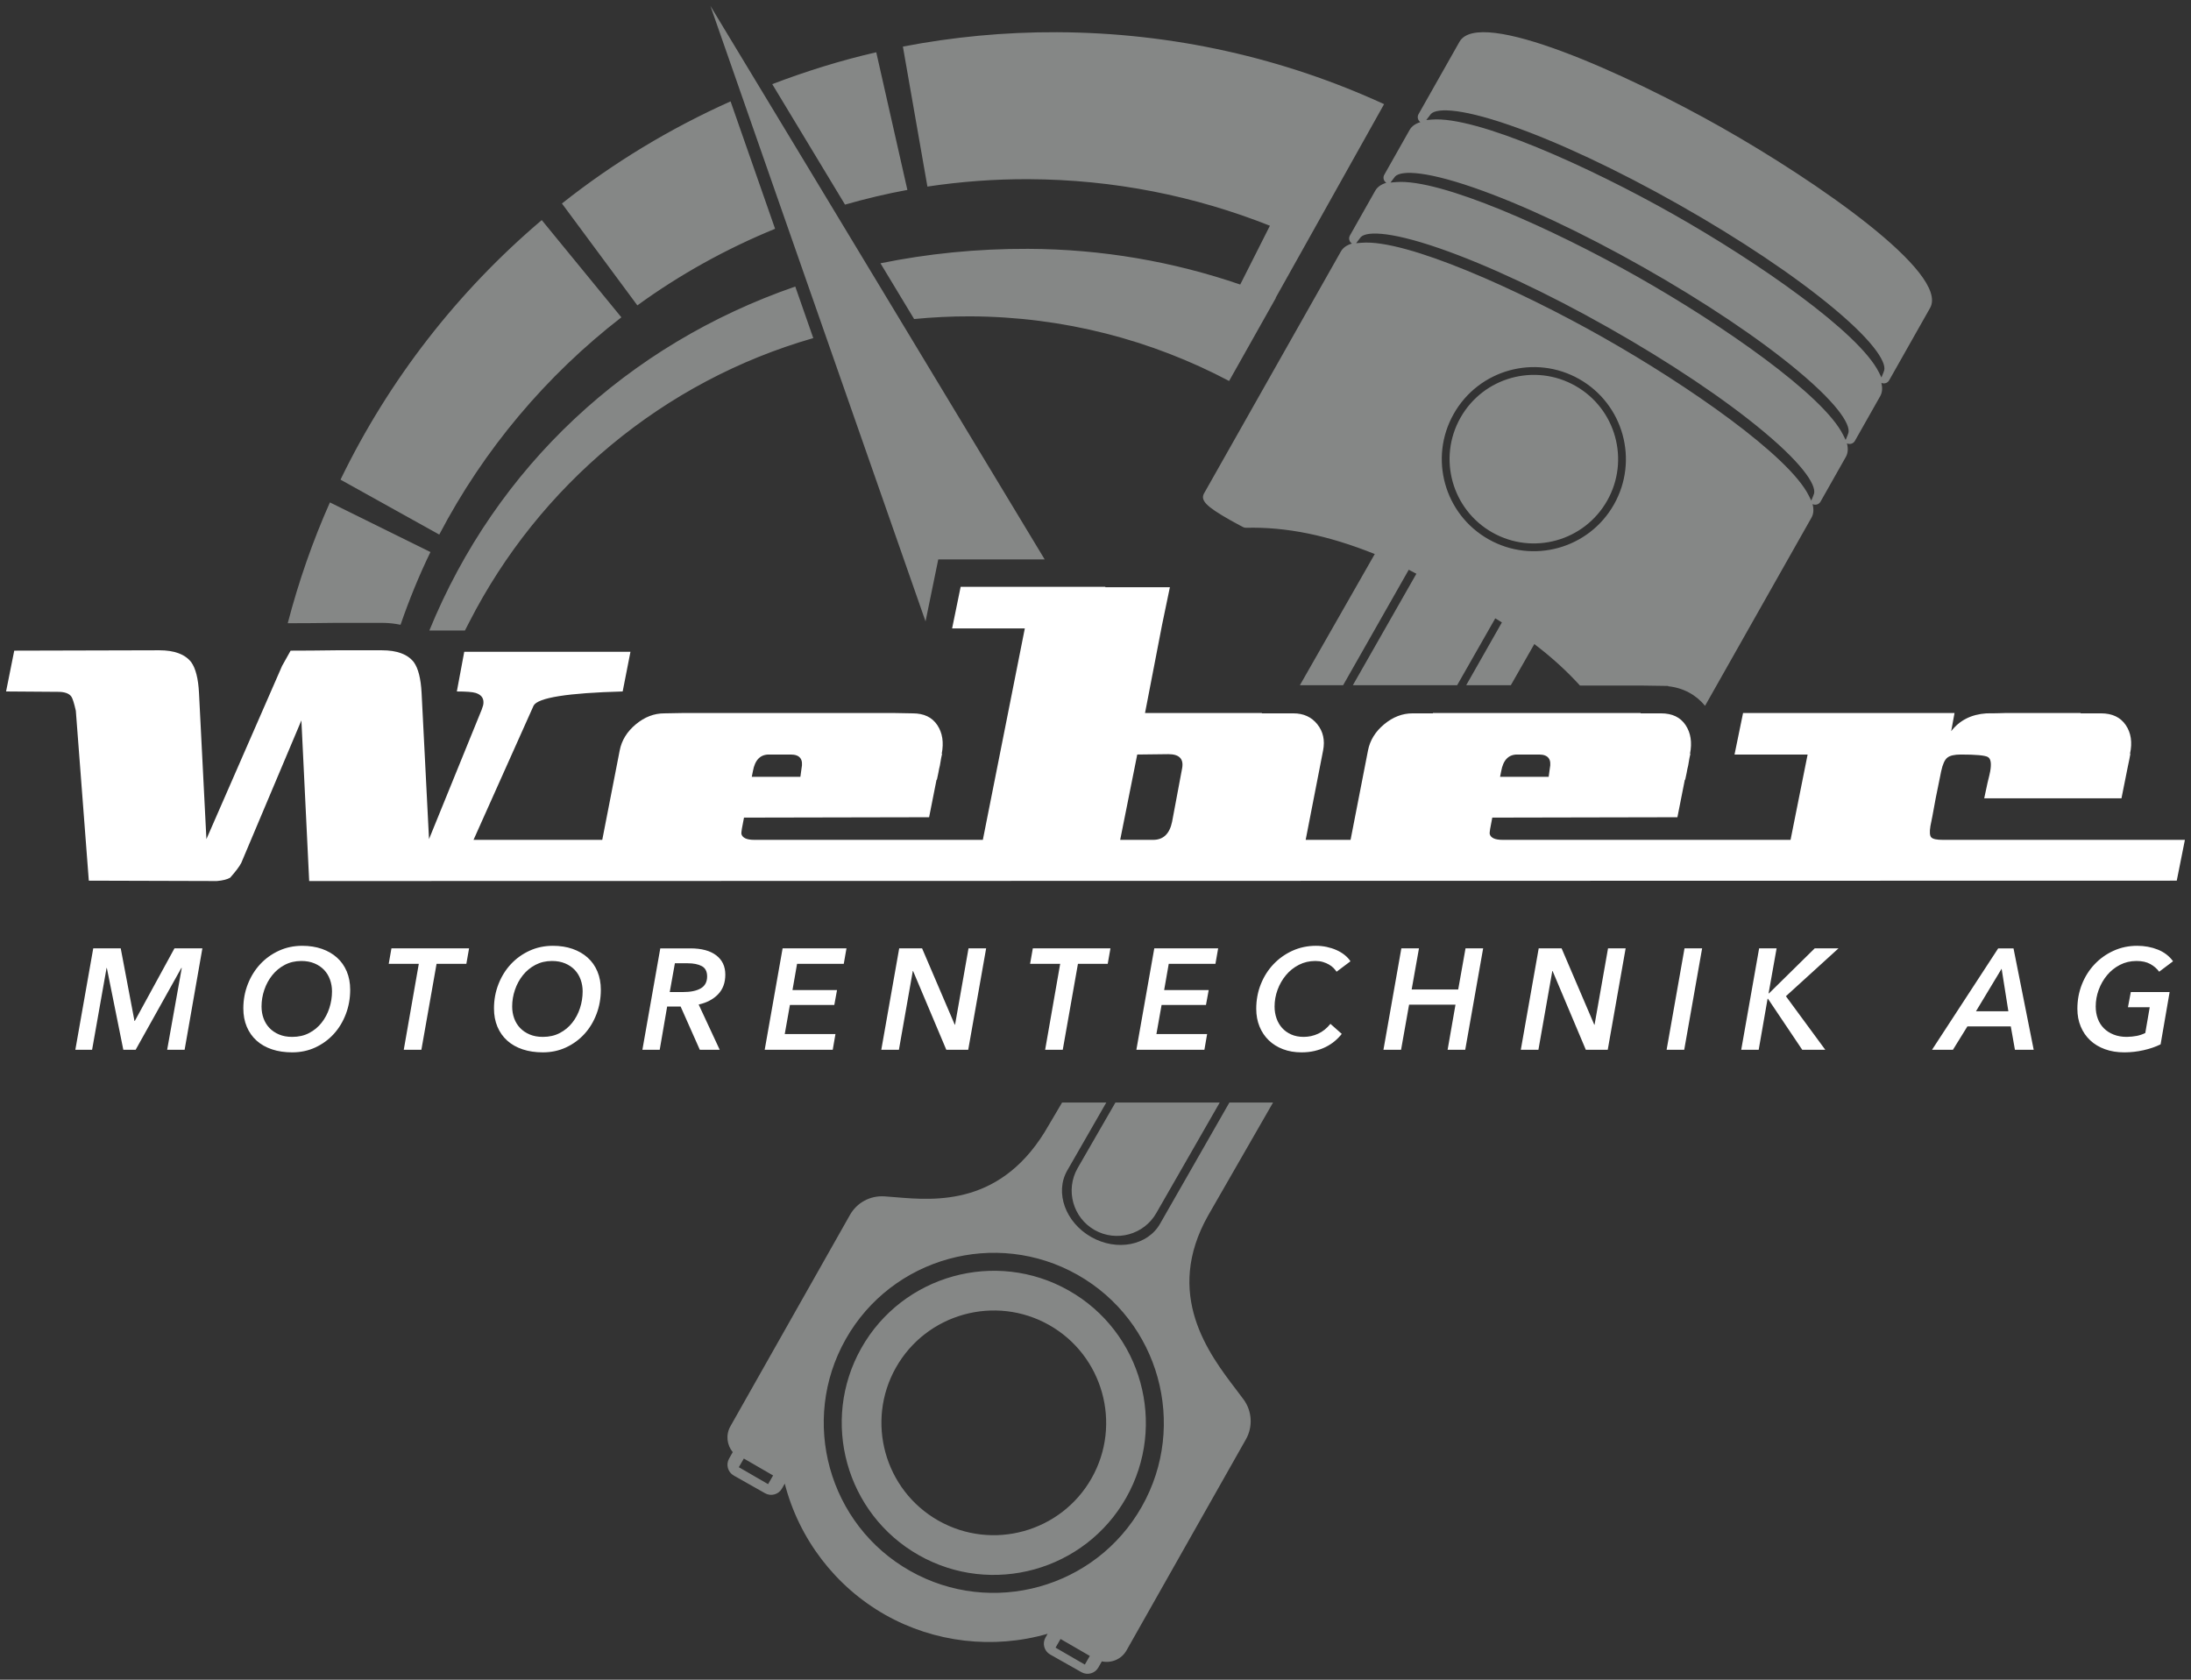 <?xml version="1.0" encoding="UTF-8" standalone="no"?><!DOCTYPE svg PUBLIC "-//W3C//DTD SVG 1.1//EN" "http://www.w3.org/Graphics/SVG/1.1/DTD/svg11.dtd"><svg width="100%" height="100%" viewBox="0 0 360 276" version="1.1" xmlns="http://www.w3.org/2000/svg" xmlns:xlink="http://www.w3.org/1999/xlink" xml:space="preserve" xmlns:serif="http://www.serif.com/" style="fill-rule:evenodd;clip-rule:evenodd;stroke-linejoin:round;stroke-miterlimit:2;"><rect x="0" y="0" width="360" height="276" fill="#333333" stroke="none"/><rect id="weber-logo-cta-white" x="0" y="0" width="360" height="276" style="fill:none;"/><g id="weber-mt-logo-komplett" serif:id="weber mt logo komplett"><path d="M194.234,126.236l-1.646,8.778c-0.406,1.99 -1.443,2.986 -3.109,2.986l-5.424,-0l2.803,-14.02l5.12,-0.06c1.788,0 2.539,0.772 2.256,2.316m-70.527,0.487c0.325,-1.829 1.199,-2.743 2.621,-2.743l3.596,-0c1.504,-0 2.093,0.774 1.769,2.316l-0.183,1.341l-7.986,0l0.183,-0.914Zm122.95,0c0.326,-1.829 1.2,-2.743 2.622,-2.743l3.596,-0c1.504,-0 2.093,0.774 1.769,2.316l-0.183,1.341l-7.986,0l0.182,-0.914Zm72.538,11.277c-0.974,-0 -1.594,-0.131 -1.859,-0.395c-0.264,-0.264 -0.314,-0.884 -0.153,-1.86c0.162,-0.731 0.447,-2.235 0.855,-4.512c0.366,-1.867 0.67,-3.371 0.914,-4.51c0.243,-1.136 0.58,-1.879 1.005,-2.225c0.428,-0.345 1.169,-0.518 2.226,-0.518c2.438,-0 3.909,0.133 4.419,0.396c0.508,0.266 0.64,1.067 0.397,2.409c-0.042,0.244 -0.183,0.852 -0.427,1.828c-0.204,0.975 -0.387,1.829 -0.549,2.561l22.553,-0l1.038,-5.182c0.202,-0.934 0.344,-1.646 0.425,-2.133l-0.06,-0c0.405,-1.87 0.172,-3.444 -0.7,-4.724c-0.874,-1.28 -2.226,-1.921 -4.054,-1.921l-3.354,-0l0,-0.06l-12.191,-0c-1.097,0.04 -2.194,0.06 -3.291,0.06c-2.48,0.163 -4.41,1.139 -5.791,2.926l0.549,-2.986l-34.746,-0l-1.403,6.826l12.009,-0l-2.804,14.02l-47.301,-0c-1.261,-0 -1.971,-0.324 -2.133,-0.975c-0.042,-0.203 0.1,-1.097 0.425,-2.681l30.419,-0.062l1.219,-6.157l0.061,-0c0.039,-0.162 0.121,-0.547 0.244,-1.158c0.081,-0.487 0.161,-0.873 0.243,-1.158c0.162,-1.015 0.283,-1.666 0.366,-1.95l-0.062,-0c0.368,-1.87 0.123,-3.444 -0.731,-4.724c-0.853,-1.28 -2.195,-1.921 -4.023,-1.921l-3.352,-0l0,-0.06l-34.137,-0l-0,0.06l-3.352,-0c-1.667,-0 -3.221,0.6 -4.662,1.798c-1.444,1.199 -2.328,2.631 -2.653,4.298l-2.864,14.69l-7.377,-0l2.865,-14.69c0.325,-1.667 0.009,-3.099 -0.945,-4.298c-0.955,-1.198 -2.266,-1.798 -3.931,-1.798l-5.182,-0l-0,-0.06l-19.202,-0l2.804,-14.509l1.281,-6.157l-10.607,0l-0,-0.061l-23.774,-0l-1.401,6.828l11.947,-0l-6.898,34.745l-37.539,-0c-1.261,-0 -1.971,-0.324 -2.133,-0.975c-0.042,-0.203 0.1,-1.097 0.426,-2.681l30.418,-0.062l1.219,-6.157l0.061,-0c0.041,-0.162 0.122,-0.547 0.245,-1.158c0.08,-0.487 0.161,-0.873 0.242,-1.158c0.162,-1.015 0.285,-1.666 0.366,-1.95l-0.06,-0c0.364,-1.87 0.122,-3.444 -0.731,-4.724c-0.855,-1.28 -2.195,-1.921 -4.024,-1.921l-3.353,-0.06l-34.136,-0l-3.353,0.06c-1.667,-0 -3.22,0.6 -4.662,1.798c-1.444,1.199 -2.328,2.631 -2.653,4.298l-2.864,14.69l-21.152,-0l9.875,-22.066c0.732,-1.301 5.608,-2.073 14.63,-2.317l1.28,-6.522l-27.31,0l-1.218,6.522c1.544,0 2.579,0.083 3.109,0.244c1.014,0.326 1.422,0.996 1.218,2.01c-0.081,0.245 -0.163,0.49 -0.243,0.734l-8.656,21.273l-1.219,-24.017c-0.123,-2.356 -0.548,-4.044 -1.28,-5.06c-1.016,-1.3 -2.764,-1.95 -5.243,-1.95l-7.498,-0c-2.845,0.04 -5.344,0.061 -7.498,0.061l-1.401,2.499l-12.436,28.467l-1.218,-24.017c-0.122,-2.356 -0.549,-4.044 -1.28,-5.06c-1.017,-1.3 -2.765,-1.95 -5.242,-1.95l-23.835,0.061l-1.342,6.705l8.535,0.062c1.097,-0 1.829,0.263 2.195,0.791c0.202,0.285 0.446,1.057 0.731,2.318l2.133,27.918l21.031,0.062c0.974,-0.083 1.705,-0.264 2.194,-0.549c0.934,-1.057 1.544,-1.869 1.829,-2.439l9.875,-23.408l1.28,26.396l306.857,-0.062l1.34,-6.706l-39.805,-0Z" style="fill:#fff;fill-rule:nonzero;"/><path d="M27.464,172.494l2.4,-13.437l-0.07,-0l-7.507,13.437l-2.025,-0l-2.706,-13.437l-0.047,-0l-2.377,13.437l-2.753,-0l2.941,-16.663l4.518,0l2.259,11.932l0.049,0l6.519,-11.932l4.588,0l-2.918,16.663l-2.871,-0Zm22.192,-17.086c1.191,-0 2.271,0.17 3.235,0.506c0.967,0.338 1.794,0.816 2.483,1.436c0.691,0.62 1.225,1.377 1.601,2.27c0.377,0.895 0.564,1.899 0.564,3.014c0,1.411 -0.238,2.744 -0.717,4c-0.479,1.256 -1.141,2.345 -1.989,3.271c-0.846,0.926 -1.851,1.659 -3.011,2.201c-1.162,0.54 -2.433,0.811 -3.813,0.811c-1.224,-0 -2.331,-0.164 -3.319,-0.494c-0.988,-0.33 -1.832,-0.808 -2.53,-1.435c-0.697,-0.628 -1.235,-1.389 -1.612,-2.284c-0.377,-0.893 -0.565,-1.897 -0.565,-3.012c0,-1.411 0.248,-2.744 0.742,-4c0.495,-1.256 1.173,-2.345 2.036,-3.271c0.862,-0.926 1.882,-1.66 3.06,-2.201c1.176,-0.542 2.455,-0.812 3.835,-0.812Zm-1.647,14.968c1.05,-0 1.981,-0.212 2.788,-0.636c0.808,-0.423 1.491,-0.987 2.047,-1.695c0.557,-0.705 0.981,-1.505 1.273,-2.4c0.289,-0.895 0.435,-1.812 0.435,-2.752c-0,-0.675 -0.11,-1.319 -0.33,-1.931c-0.22,-0.612 -0.542,-1.141 -0.965,-1.588c-0.424,-0.448 -0.95,-0.804 -1.578,-1.071c-0.626,-0.267 -1.349,-0.4 -2.163,-0.4c-1.005,0 -1.912,0.212 -2.719,0.635c-0.808,0.424 -1.494,0.988 -2.059,1.694c-0.565,0.707 -1.002,1.507 -1.306,2.402c-0.307,0.893 -0.459,1.811 -0.459,2.752c-0,0.691 0.11,1.339 0.33,1.942c0.218,0.604 0.54,1.13 0.964,1.577c0.423,0.446 0.949,0.804 1.577,1.071c0.627,0.267 1.349,0.4 2.165,0.4Zm23.722,-12.002l-2.494,14.12l-2.895,-0l2.471,-14.12l-4.942,-0l0.446,-2.543l12.756,0l-0.447,2.543l-4.895,-0Zm19.109,-2.966c1.191,-0 2.271,0.17 3.235,0.506c0.966,0.338 1.793,0.816 2.483,1.436c0.691,0.62 1.225,1.377 1.6,2.27c0.377,0.895 0.565,1.899 0.565,3.014c0,1.411 -0.238,2.744 -0.717,4c-0.479,1.256 -1.141,2.345 -1.989,3.271c-0.846,0.926 -1.851,1.659 -3.012,2.201c-1.162,0.54 -2.432,0.811 -3.812,0.811c-1.224,-0 -2.331,-0.164 -3.32,-0.494c-0.987,-0.33 -1.832,-0.808 -2.529,-1.435c-0.698,-0.628 -1.235,-1.389 -1.612,-2.284c-0.377,-0.893 -0.565,-1.897 -0.565,-3.012c0,-1.411 0.248,-2.744 0.741,-4c0.496,-1.256 1.174,-2.345 2.036,-3.271c0.863,-0.926 1.882,-1.66 3.061,-2.201c1.176,-0.542 2.455,-0.812 3.835,-0.812Zm-1.647,14.968c1.05,-0 1.98,-0.212 2.788,-0.636c0.808,-0.423 1.491,-0.987 2.047,-1.695c0.557,-0.705 0.981,-1.505 1.272,-2.4c0.29,-0.895 0.436,-1.812 0.436,-2.752c-0,-0.675 -0.11,-1.319 -0.331,-1.931c-0.22,-0.612 -0.542,-1.141 -0.964,-1.588c-0.424,-0.448 -0.95,-0.804 -1.578,-1.071c-0.626,-0.267 -1.35,-0.4 -2.164,-0.4c-1.005,0 -1.911,0.212 -2.719,0.635c-0.807,0.424 -1.493,0.988 -2.058,1.694c-0.565,0.707 -1.002,1.507 -1.306,2.402c-0.308,0.893 -0.46,1.811 -0.46,2.752c0,0.691 0.11,1.339 0.33,1.942c0.219,0.604 0.541,1.13 0.965,1.577c0.422,0.446 0.948,0.804 1.576,1.071c0.628,0.267 1.35,0.4 2.166,0.4Zm29.063,2.119l-3.27,-0l-3.154,-7.108l-2.213,-0l-1.223,7.108l-2.847,-0l2.941,-16.663l4.942,-0c1.835,-0 3.251,0.38 4.248,1.141c0.996,0.761 1.494,1.816 1.494,3.165c0,1.334 -0.396,2.413 -1.188,3.237c-0.793,0.824 -1.854,1.384 -3.19,1.682l3.46,7.438Zm-6.047,-9.486c1.27,0 2.251,-0.204 2.942,-0.611c0.689,-0.408 1.036,-1.059 1.036,-1.954c-0,-0.815 -0.292,-1.38 -0.871,-1.694c-0.581,-0.314 -1.358,-0.471 -2.331,-0.471l-2.094,-0l-0.848,4.73l2.166,0Zm13.437,9.485l2.942,-16.663l10.495,0l-0.446,2.543l-7.673,-0l-0.752,4.306l7.319,0l-0.448,2.449l-7.295,-0l-0.847,4.777l8.331,0l-0.448,2.588l-11.178,-0Zm29.841,-0l-5.46,-12.944l-0.047,0l-2.282,12.944l-2.895,-0l2.942,-16.663l3.764,0l5.367,12.544l0.047,0l2.212,-12.544l2.896,0l-2.943,16.663l-3.601,-0Zm21.627,-14.12l-2.494,14.12l-2.895,-0l2.471,-14.12l-4.943,-0l0.447,-2.543l12.756,0l-0.447,2.543l-4.895,-0Zm9.601,14.12l2.943,-16.663l10.495,0l-0.447,2.543l-7.673,-0l-0.752,4.306l7.32,0l-0.449,2.449l-7.295,-0l-0.847,4.777l8.332,0l-0.449,2.588l-11.178,-0Zm33.748,-2.612c-0.33,0.424 -0.714,0.82 -1.152,1.188c-0.441,0.369 -0.936,0.691 -1.485,0.964c-0.548,0.275 -1.152,0.49 -1.812,0.647c-0.659,0.157 -1.381,0.237 -2.165,0.237c-1.114,-0 -2.125,-0.173 -3.035,-0.518c-0.911,-0.345 -1.691,-0.832 -2.342,-1.46c-0.652,-0.626 -1.157,-1.38 -1.518,-2.259c-0.36,-0.877 -0.542,-1.85 -0.542,-2.918c0,-1.444 0.251,-2.792 0.754,-4.047c0.502,-1.256 1.196,-2.35 2.083,-3.284c0.885,-0.932 1.926,-1.67 3.117,-2.212c1.193,-0.541 2.479,-0.811 3.86,-0.811c0.612,-0 1.204,0.063 1.777,0.188c0.573,0.126 1.107,0.297 1.6,0.517c0.494,0.22 0.939,0.488 1.331,0.8c0.391,0.314 0.713,0.66 0.964,1.036l-2.283,1.718c-0.126,-0.187 -0.29,-0.388 -0.494,-0.6c-0.204,-0.212 -0.455,-0.405 -0.754,-0.576c-0.298,-0.173 -0.631,-0.314 -0.998,-0.424c-0.369,-0.11 -0.782,-0.165 -1.237,-0.165c-0.989,-0 -1.895,0.212 -2.719,0.636c-0.823,0.424 -1.529,0.987 -2.117,1.694c-0.589,0.706 -1.047,1.505 -1.377,2.4c-0.33,0.895 -0.493,1.813 -0.493,2.755c-0,0.689 0.105,1.336 0.317,1.94c0.212,0.605 0.518,1.13 0.917,1.576c0.4,0.449 0.899,0.805 1.496,1.072c0.595,0.267 1.278,0.399 2.047,0.399c0.832,0 1.623,-0.171 2.376,-0.518c0.754,-0.344 1.427,-0.885 2.024,-1.623l1.86,1.648Zm17.392,2.612l1.295,-7.414l-7.626,0l-1.317,7.414l-2.895,-0l2.942,-16.663l2.895,0l-1.201,6.755l7.647,0l1.202,-6.755l2.896,0l-2.944,16.663l-2.894,-0Zm22.71,-0l-5.46,-12.944l-0.047,0l-2.282,12.944l-2.895,-0l2.942,-16.663l3.765,0l5.366,12.544l0.047,0l2.212,-12.544l2.894,0l-2.941,16.663l-3.601,-0Zm13.273,-0l2.942,-16.663l2.893,0l-2.94,16.663l-2.895,-0Zm22.286,-0l-5.626,-8.378l-0.069,-0l-1.46,8.378l-2.871,-0l2.942,-16.663l2.871,0l-1.317,7.391l0.071,0l7.506,-7.391l3.907,0l-8.637,7.861l6.471,8.802l-3.788,-0Zm34.948,0.001l-0.681,-3.838l-7.132,0l-2.376,3.838l-3.436,-0l10.872,-16.663l2.518,-0l3.318,16.663l-3.083,-0Zm-2.188,-13.321l-4.212,6.99l5.319,-0l-1.107,-6.99Zm20.568,11.202c0.611,-0.016 1.157,-0.071 1.636,-0.165c0.477,-0.094 0.945,-0.251 1.4,-0.471l0.73,-4.235l-3.577,-0l0.469,-2.496l6.378,0l-1.482,8.593c-0.832,0.408 -1.769,0.729 -2.813,0.963c-1.044,0.235 -2.097,0.352 -3.165,0.352c-1.161,-0 -2.216,-0.172 -3.166,-0.518c-0.948,-0.345 -1.756,-0.83 -2.422,-1.458c-0.669,-0.627 -1.187,-1.381 -1.554,-2.26c-0.369,-0.878 -0.554,-1.851 -0.554,-2.918c0,-1.443 0.251,-2.793 0.755,-4.049c0.501,-1.254 1.196,-2.348 2.082,-3.282c0.886,-0.933 1.926,-1.671 3.117,-2.212c1.193,-0.542 2.48,-0.812 3.86,-0.812c1.225,-0 2.356,0.208 3.4,0.624c1.044,0.416 1.879,1.056 2.507,1.918l-2.282,1.717c-0.362,-0.502 -0.845,-0.921 -1.448,-1.259c-0.604,-0.337 -1.361,-0.505 -2.271,-0.505c-0.989,0 -1.895,0.212 -2.719,0.635c-0.823,0.424 -1.529,0.988 -2.116,1.694c-0.589,0.707 -1.049,1.507 -1.378,2.402c-0.33,0.893 -0.493,1.811 -0.493,2.752c-0,0.722 0.113,1.389 0.341,2.001c0.227,0.611 0.56,1.137 0.999,1.576c0.44,0.44 0.977,0.785 1.613,1.036c0.635,0.252 1.353,0.377 2.153,0.377Z" style="fill:#fff;"/><path d="M54.208,82.553l16.52,8.156c-1.876,3.857 -3.5,7.854 -4.916,11.95c-0.947,-0.196 -1.952,-0.315 -3.061,-0.315l-7.504,-0c-2.881,0.04 -5.357,0.059 -7.493,0.059l-0.477,0c1.794,-6.85 4.099,-13.492 6.931,-19.85Zm76.461,-35.47c0.961,2.748 1.95,5.577 2.96,8.472c-24.662,7.076 -45.049,24.211 -56.526,46.669c-0.063,0.121 -0.647,1.256 -0.709,1.379l-5.847,-0.004c10.99,-26.89 32.534,-46.974 60.122,-56.516Zm23.495,44.835l-2.09,10.186c-17.772,-50.776 -35.348,-101.134 -35.348,-101.134c0,0 25.616,42.357 54.924,90.948l-17.486,0Zm-5.075,-60.711c-3.479,0.632 -6.888,1.46 -10.246,2.413c-4.669,-7.729 -8.714,-14.427 -11.959,-19.797c5.535,-2.105 11.226,-3.892 17.091,-5.235l5.114,22.619Zm-21.736,6.385c-8.069,3.308 -15.669,7.525 -22.63,12.586l-12.393,-16.739c8.441,-6.698 17.756,-12.325 27.709,-16.782c1.997,5.717 4.486,12.846 7.314,20.935Zm-25.255,14.549c-12.363,9.569 -22.615,21.736 -29.922,35.697l-16.227,-9.025c7.962,-16.444 19.281,-30.954 33.065,-42.649l13.084,15.977Zm66.9,-22.699c-5.65,-0.023 -11.196,0.404 -16.616,1.215l-4.029,-23.001c8.192,-1.582 16.655,-2.396 25.315,-2.362c19.186,0.075 37.381,4.304 53.75,11.818l-12.658,22.613l-5.155,9.208c0.012,0.005 0.023,0.008 0.034,0.013l-7.685,13.654c-12.712,-6.714 -27.18,-10.561 -42.556,-10.619c-3.106,-0.013 -6.171,0.152 -9.2,0.44c-1.902,-3.15 -3.747,-6.205 -5.53,-9.16c7.756,-1.581 15.874,-2.405 24.279,-2.373c12.196,0.047 23.905,2.119 34.832,5.865l4.878,-9.663c-12.278,-4.874 -25.649,-7.595 -39.659,-7.648Zm113.873,-8.495c15.541,8.791 37.489,23.942 34.256,29.658l-6.728,11.895c-0.255,0.453 -0.807,0.615 -1.273,0.411c0.2,0.819 0.162,1.555 -0.188,2.175l-4.166,7.362c-0.26,0.461 -0.831,0.628 -1.304,0.4c0.214,0.838 0.178,1.59 -0.178,2.222l-4.164,7.361c-0.262,0.463 -0.834,0.627 -1.306,0.4c0.215,0.84 0.181,1.589 -0.176,2.221l-17.49,30.923c-1.476,-1.803 -3.568,-2.954 -6.066,-3.214l0,-0.052l-4.51,-0.065l-9.977,0c-2.115,-2.32 -4.512,-4.541 -7.498,-6.816l-3.858,6.76l-7.334,-0l5.863,-10.316c-0.354,-0.22 -0.723,-0.446 -1.088,-0.671l-6.263,10.987l-17.135,-0l10.435,-18.313c-0.414,-0.214 -0.843,-0.447 -1.254,-0.654l-10.781,18.967l-7.105,-0l12.301,-21.55c-7.747,-3.107 -14.565,-4.48 -21.147,-4.316c-0.168,0.005 -0.333,-0.034 -0.482,-0.11c-0.04,-0.021 -0.984,-0.505 -2.138,-1.157c-3.924,-2.221 -4.924,-3.245 -4.277,-4.391l22.48,-39.745c0.358,-0.633 0.984,-1.049 1.813,-1.298c-0.439,-0.286 -0.591,-0.861 -0.33,-1.324l4.165,-7.363c0.356,-0.632 0.983,-1.046 1.813,-1.295c-0.439,-0.29 -0.592,-0.864 -0.33,-1.325l4.162,-7.364c0.351,-0.618 0.962,-1.031 1.767,-1.28c-0.415,-0.295 -0.559,-0.851 -0.304,-1.304l6.728,-11.895c3.233,-5.716 27.528,5.287 43.067,14.076Zm20.747,50.428c0.666,-1.178 -1.131,-4.532 -8.167,-10.406c-6.373,-5.325 -15.425,-11.388 -25.486,-17.079c-10.063,-5.693 -19.925,-10.325 -27.768,-13.043c-8.661,-3.003 -12.459,-2.813 -13.104,-1.669l-0.624,0.816l0.913,-0.075c7.305,-0.597 25.694,7.65 39.683,15.564c13.991,7.912 30.53,19.42 33.785,25.991l0.406,0.818l0.346,-0.846c0.015,-0.036 0.025,-0.071 0.016,-0.071Zm-38.43,11.516c4.113,-7.27 1.553,-16.497 -5.718,-20.61c-7.271,-4.112 -16.498,-1.552 -20.61,5.72c-4.114,7.269 -1.553,16.497 5.718,20.609c7.271,4.113 16.499,1.552 20.61,-5.719Zm-6.348,-19.496c6.657,3.766 9,12.212 5.236,18.868c-3.765,6.656 -12.212,9 -18.869,5.234c-6.654,-3.764 -8.999,-12.212 -5.235,-18.867c3.764,-6.656 12.212,-9 18.868,-5.235Zm50.658,-2.292c0.665,-1.18 -1.13,-4.531 -8.166,-10.406c-6.373,-5.323 -15.425,-11.388 -25.486,-17.078c-10.063,-5.692 -19.925,-10.325 -27.768,-13.043c-8.663,-3.003 -12.459,-2.812 -13.105,-1.67l-0.623,0.818l0.913,-0.076c7.305,-0.598 25.693,7.649 39.683,15.563c13.991,7.912 30.53,19.422 33.785,25.991l0.404,0.819l0.347,-0.847c0.014,-0.035 0.026,-0.071 0.016,-0.071Zm-11.526,20.241c0.664,-1.178 -1.131,-4.531 -8.168,-10.408c-6.373,-5.322 -15.424,-11.386 -25.484,-17.077c-10.064,-5.693 -19.927,-10.323 -27.769,-13.043c-8.663,-3.002 -12.46,-2.813 -13.104,-1.669l-0.625,0.816l0.913,-0.075c7.305,-0.597 25.695,7.65 39.684,15.564c13.99,7.912 30.531,19.422 33.784,25.991l0.407,0.818l0.346,-0.846c0.013,-0.034 0.024,-0.071 0.016,-0.071Zm-88.802,99.823l-10.649,18.529c-7.341,12.977 0.112,22.759 4.564,28.602c0.463,0.607 0.892,1.171 1.269,1.688c1.38,1.904 1.523,4.461 0.362,6.513l-19.619,34.684c-0.825,1.463 -2.494,2.14 -4.057,1.803l-0.571,1.008c-0.554,0.979 -1.802,1.326 -2.781,0.772l-5.14,-2.908c-0.979,-0.552 -1.325,-1.801 -0.77,-2.779l0.351,-0.623c-8.922,2.572 -18.598,1.453 -26.682,-3.118c-8.172,-4.624 -14.165,-12.462 -16.505,-21.558l-0.46,0.81c-0.553,0.979 -1.8,1.326 -2.779,0.772l-5.139,-2.908c-0.98,-0.553 -1.326,-1.799 -0.772,-2.779l0.603,-1.069c-0.964,-1.164 -1.176,-2.847 -0.388,-4.24l19.647,-34.735c1.147,-2.028 3.314,-3.196 5.654,-3.052c0.562,0.035 1.175,0.086 1.832,0.142c6.596,0.555 17.639,1.486 25.18,-11.846l2.187,-3.708l7.264,0l-6.441,11.209c-2.032,3.609 -0.257,8.49 3.96,10.883c4.216,2.392 9.299,1.403 11.332,-2.205l11.374,-19.887l7.174,0Zm-21.558,66.385c7.587,-13.411 2.847,-30.496 -10.566,-38.083c-13.412,-7.585 -30.497,-2.845 -38.082,10.568c-7.587,13.411 -2.847,30.496 10.566,38.081c13.413,7.587 30.497,2.845 38.082,-10.566Zm-12.02,-35.51c11.996,6.784 16.234,22.061 9.45,34.056c-6.784,11.995 -22.061,16.234 -34.057,9.45c-11.996,-6.784 -16.234,-22.063 -9.45,-34.057c6.784,-11.995 22.062,-16.235 34.057,-9.449Zm3.771,30.844c5.014,-8.864 1.881,-20.152 -6.981,-25.166c-8.866,-5.013 -20.154,-1.88 -25.168,6.982c-5.014,8.864 -1.881,20.153 6.981,25.165c8.865,5.014 20.155,1.882 25.168,-6.981Zm-53.16,0.979l0.823,-1.424l-4.809,-2.782l-0.823,1.424l4.809,2.782Zm52.042,29.65l0.822,-1.422l-4.81,-2.782l-0.823,1.422l4.811,2.782Zm1.615,-71.401c-3.573,-2.021 -4.836,-6.572 -2.814,-10.145l6.225,-10.803l17.139,0l-10.405,18.134c-2.021,3.573 -6.572,4.836 -10.145,2.814Z" style="fill:#858786;"/></g></svg>